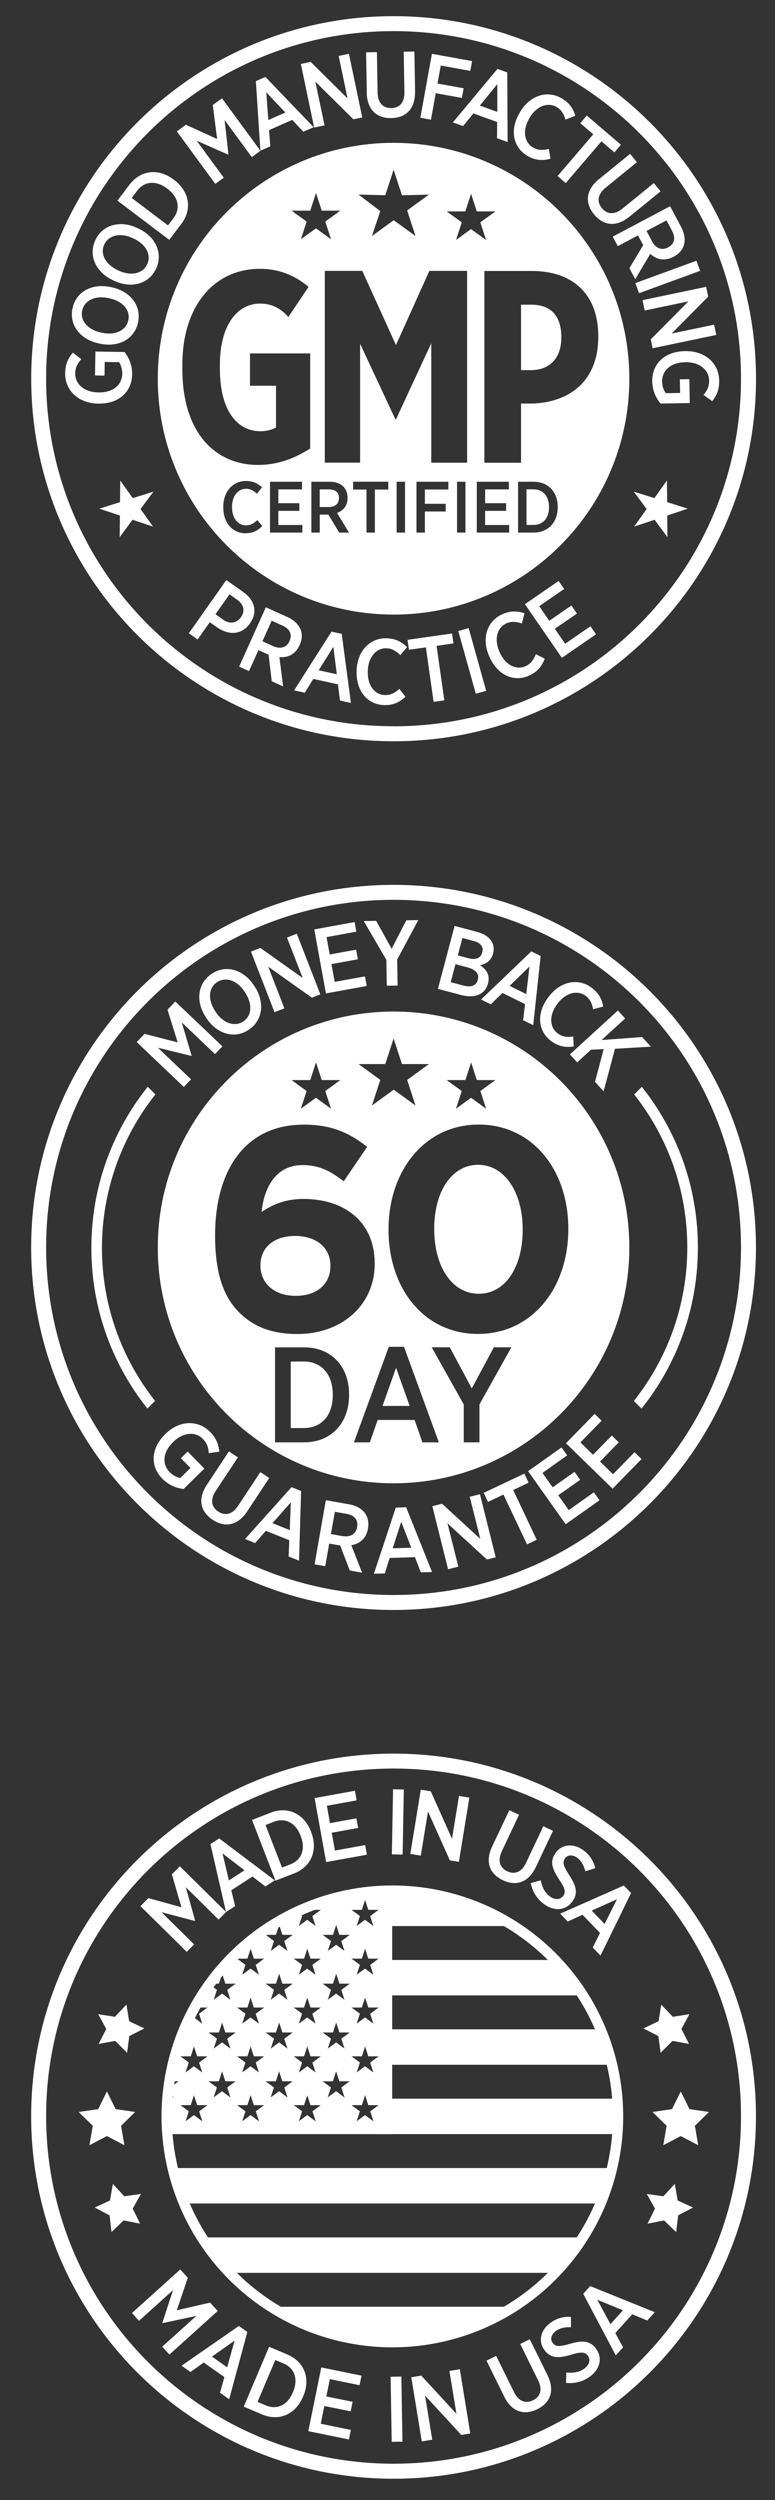 <svg xmlns="http://www.w3.org/2000/svg" xmlns:xlink="http://www.w3.org/1999/xlink" id="Layer_2" data-name="Layer 2" viewBox="0 0 142 457.88"><rect x="0" y="0" width="142" height="457.88" fill="#333333" stroke="none"/><defs><clipPath id="clippath"><circle cx="71.89" cy="387.61" r="41.35" style="fill: none; stroke: #fff; stroke-miterlimit: 10; stroke-width: 1.89px;"></circle></clipPath></defs><g><g><path d="M30.22,262.7l.1-.09c2.5-2.46,5.92-2.65,8.16-.37,1.14,1.15,1.58,2.26,1.7,3.64l-1.94.26c-.04-.91-.24-1.77-1.09-2.63-1.36-1.38-3.63-1.18-5.38.55l-.07.07c-1.91,1.89-2.03,4.05-.6,5.5.59.59,1.29.95,1.93,1.06l1.87-1.84-1.76-1.78,1.24-1.22,3.07,3.11-3.81,3.75c-1.27-.15-2.7-.68-3.89-1.88-2.27-2.3-2.13-5.55.48-8.12Z" style="fill: #fff;"></path><path d="M37.88,271.97l4.06-6.15,1.65,1.09-4.05,6.13c-1.06,1.61-.83,2.96.45,3.8,1.25.83,2.58.54,3.62-1.04l4.09-6.19,1.63,1.08-4.02,6.09c-1.76,2.67-4.11,3.04-6.35,1.56-2.21-1.46-2.79-3.78-1.07-6.38Z" style="fill: #fff;"></path><path d="M53.4,272.36l1.77.71-.38,12.76-1.91-.76.13-2.98-4.3-1.72-1.96,2.24-1.85-.74,8.52-9.51ZM53.09,280.23l.19-5.08-3.36,3.81,3.16,1.27Z" style="fill: #fff;"></path><path d="M59.72,274.76l4.24.75c1.34.23,2.36.83,2.94,1.66.51.73.71,1.68.52,2.75v.07c-.33,1.81-1.53,2.76-3.05,3.01l1.97,5.03-2.25-.4-1.77-4.6s-.09,0-.12,0l-1.88-.33-.73,4.14-1.95-.34,2.06-11.74ZM62.73,281.32c1.51.26,2.49-.39,2.7-1.62v-.03c.24-1.32-.5-2.16-1.95-2.42l-2.13-.37-.72,4.08,2.1.37Z" style="fill: #fff;"></path><path d="M72.51,276.11l1.91-.06,4.74,11.86-2.06.06-1.07-2.78-4.63.14-.9,2.84-1.99.06,4.01-12.12ZM75.36,283.45l-1.85-4.73-1.56,4.84,3.41-.1Z" style="fill: #fff;"></path><path d="M79.21,275.85l1.78-.45,7.01,6.44-1.93-7.71,1.87-.47,2.89,11.56-1.62.4-7.22-6.63,1.99,7.94-1.88.47-2.89-11.56Z" style="fill: #fff;"></path><path d="M92.24,273.73l-2.83,1.34-.79-1.66,7.45-3.52.79,1.66-2.83,1.34,4.31,9.11-1.78.84-4.31-9.11Z" style="fill: #fff;"></path><path d="M96.77,269.43l6.12-4.34,1.03,1.46-4.53,3.21,1.87,2.64,4.01-2.84,1.03,1.46-4.01,2.84,1.92,2.71,4.6-3.26,1.03,1.46-6.19,4.39-6.89-9.72Z" style="fill: #fff;"></path><path d="M103.71,264.32l5.24-5.37,1.28,1.25-3.88,3.97,2.31,2.26,3.44-3.52,1.28,1.25-3.44,3.52,2.38,2.32,3.94-4.03,1.28,1.25-5.3,5.43-8.53-8.32Z" style="fill: #fff;"></path></g><path d="M72.11,162.06c-36.67,0-66.4,29.73-66.4,66.4s29.73,66.4,66.4,66.4,66.4-29.73,66.4-66.4-29.73-66.4-66.4-66.4ZM72.11,292.12c-35.16,0-63.66-28.5-63.66-63.66s28.5-63.66,63.66-63.66,63.66,28.5,63.66,63.66-28.5,63.66-63.66,63.66Z" style="fill: #fff;"></path><g><path d="M25.06,190.84l1.42-1.49,6.08,1.56-1.87-5.99,1.43-1.5,8.63,8.22-1.35,1.42-6.1-5.81,1.81,6.1-.04.04-6.14-1.5,6.08,5.79-1.33,1.39-8.63-8.22Z" style="fill: #fff;"></path><path d="M37.83,186.48l-.09-.14c-1.96-2.95-1.54-6.27,1.06-8,2.58-1.71,5.78-.81,7.73,2.13l.09.14c1.96,2.95,1.54,6.27-1.06,8-2.58,1.71-5.78.81-7.73-2.13ZM44.91,181.75l-.07-.1c-1.41-2.13-3.5-2.81-5.07-1.77-1.56,1.04-1.75,3.18-.33,5.33l.06.1c1.41,2.13,3.51,2.8,5.07,1.77,1.56-1.03,1.75-3.18.33-5.33Z" style="fill: #fff;"></path><path d="M45.99,174.28l1.71-.67,7.77,5.51-2.89-7.41,1.8-.7,4.32,11.11-1.56.6-8-5.68,2.97,7.64-1.81.7-4.32-11.11Z" style="fill: #fff;"></path><path d="M57.59,170.22l7.38-1.35.32,1.76-5.46,1,.58,3.18,4.84-.88.32,1.76-4.84.88.6,3.26,5.54-1.01.32,1.76-7.47,1.36-2.14-11.72Z" style="fill: #fff;"></path><path d="M70.79,175.79l-4.14-7.1,2.27-.04,2.84,5.11,2.69-5.21,2.2-.04-3.88,7.22.08,4.77-1.98.03-.08-4.75Z" style="fill: #fff;"></path><path d="M83.3,169.58l4.11,1.09c1.25.33,2.21.96,2.68,1.77.37.64.47,1.36.26,2.15v.05c-.39,1.41-1.41,1.94-2.39,2.13,1.15.78,1.87,1.78,1.46,3.33l-.02.07c-.54,2.02-2.48,2.71-4.93,2.06l-4.23-1.12,3.05-11.52ZM85.77,177.2l-2.32-.61-.87,3.29,2.4.64c1.32.35,2.29,0,2.57-1.06v-.03c.28-1-.33-1.83-1.78-2.22ZM88.37,174.39c.26-.97-.3-1.72-1.54-2.04l-2.11-.56-.84,3.19,1.99.53c1.25.33,2.21-.01,2.49-1.08v-.03Z" style="fill: #fff;"></path><path d="M97.35,174.24l1.71.84-1.36,12.68-1.85-.91.35-2.95-4.15-2.04-2.12,2.08-1.79-.88,9.21-8.82ZM96.43,182.06l.58-5.04-3.64,3.54,3.05,1.5Z" style="fill: #fff;"></path><path d="M100.45,182.68l.07-.1c2.16-2.89,5.43-3.52,7.9-1.67,1.34,1,1.86,2.14,2.11,3.43l-1.86.5c-.17-.94-.49-1.81-1.35-2.45-1.5-1.12-3.65-.6-5.17,1.43l-.04.05c-1.55,2.07-1.43,4.26.07,5.39.91.68,1.83.71,2.85.58l.09,1.81c-1.47.24-2.81,0-4.13-.98-2.44-1.82-2.74-5.06-.56-7.98Z" style="fill: #fff;"></path><path d="M113.21,185.07l1.33,1.46-4.32,3.95,7.43-.55,1.61,1.76-6.58.39-2.08,7.79-1.58-1.73,1.59-6-2.32.11-2.54,2.32-1.33-1.46,8.79-8.04Z" style="fill: #fff;"></path></g><g><path d="M72.11,185.26c-23.86,0-43.2,19.34-43.2,43.2s19.34,43.2,43.2,43.2,43.2-19.34,43.2-43.2-19.34-43.2-43.2-43.2ZM85.27,197.81l1.05-3.24,1.05,3.24h3.41l-2.76,2,1.05,3.24-2.76-2-2.76,2,1.05-3.24-2.76-2h3.41ZM70.59,194.88l1.53-4.69,1.53,4.69h4.94l-3.99,2.9,1.53,4.69-3.99-2.9-3.99,2.9,1.53-4.69-3.99-2.9h4.94ZM56.85,197.81l1.05-3.24,1.05,3.24h3.41l-2.76,2,1.05,3.24-2.76-2-2.76,2,1.05-3.24-2.76-2h3.41ZM39.41,226.31v-.11c0-11.44,5.19-20.23,16.26-20.23,5.03,0,8.32,1.48,11.6,4.08l-4.29,6.3c-2.44-1.85-4.4-2.97-7.57-2.97-5.56,0-7.2,5.35-7.47,8.58,1.96-1.32,4.29-2.38,7.68-2.38,7.36,0,13.03,4.08,13.03,11.81v.11c0,7.57-6.09,12.82-14.14,12.82-4.82,0-8.1-1.38-10.7-3.97s-4.4-6.67-4.4-14.03ZM63.96,255.53c0,5.1-3.28,8.63-8.25,8.63h-5.32v-17.4h5.32c4.97,0,8.25,3.48,8.25,8.58v.2ZM77.4,264.16l-1.44-4.1h-6.76l-1.44,4.1h-2.91l6.39-17.5h2.78l6.39,17.5h-3.01ZM87.85,257.2v6.96h-2.88v-6.94l-5.87-10.47h3.31l4.03,7.53,4.05-7.53h3.21l-5.84,10.44ZM87.61,244.31c-9.9,0-16.42-8.32-16.42-19.07v-.11c0-10.75,6.67-19.17,16.52-19.17s16.42,8.31,16.42,19.06v.11c0,10.75-6.62,19.17-16.52,19.17Z" style="fill: #fff;"></path><path d="M55.68,249.36h-2.41v12.18h2.41c3.18,0,5.29-2.26,5.29-5.99v-.15c0-3.75-2.11-6.04-5.29-6.04Z" style="fill: #fff;"></path><path d="M87.61,213.33c-4.87,0-8.05,4.93-8.05,11.7v.11c0,6.78,3.23,11.81,8.16,11.81s8.05-4.98,8.05-11.7v-.11c0-6.73-3.28-11.81-8.16-11.81Z" style="fill: #fff;"></path><path d="M60.54,231.87v-.11c0-3.12-2.44-5.4-6.46-5.4s-6.36,2.22-6.36,5.35v.11c0,3.12,2.44,5.51,6.46,5.51s6.36-2.28,6.36-5.45Z" style="fill: #fff;"></path><polygon points="70.09 257.49 75.06 257.49 72.57 250.51 70.09 257.49" style="fill: #fff;"></polygon></g><path d="M124.15,210.07c-1.68-3.98-3.88-7.67-6.55-11.02l-1.4,1.4c6.09,7.72,9.73,17.45,9.73,28.02s-3.66,20.38-9.79,28.11l1.4,1.4c2.71-3.38,4.92-7.1,6.62-11.11,2.47-5.83,3.71-12.02,3.71-18.4s-1.25-12.57-3.71-18.4Z" style="fill: #fff;"></path><path d="M20.46,246.95c1.68,3.98,3.88,7.67,6.55,11.02l1.4-1.4c-6.09-7.72-9.73-17.45-9.73-28.02s3.66-20.38,9.79-28.11l-1.4-1.4c-2.71,3.38-4.92,7.1-6.62,11.11-2.47,5.83-3.71,12.02-3.71,18.4,0,6.38,1.25,12.57,3.71,18.4Z" style="fill: #fff;"></path><line x1="117.53" y1="257.98" x2="116.14" y2="256.58" style="fill: #fff;"></line></g><g><g><g style="clip-path: url(#clippath);"><g><rect x="9.34" y="346.26" width="138.92" height="82.7" style="fill: none;"></rect><g><rect x="70.15" y="346.26" width="78.08" height="6.49" style="fill: #fff;"></rect><rect x="70.15" y="358.96" width="78.08" height="6.49" style="fill: #fff;"></rect><rect x="70.15" y="371.66" width="78.08" height="6.49" style="fill: #fff;"></rect><rect x="70.15" y="384.36" width="78.08" height="6.49" style="fill: #fff;"></rect><rect x="9.31" y="397.07" width="138.92" height="6.49" style="fill: #fff;"></rect><rect x="9.31" y="409.77" width="138.92" height="6.49" style="fill: #fff;"></rect><rect x="9.31" y="422.47" width="138.92" height="6.49" style="fill: #fff;"></rect></g><path d="M9.31,346.26v44.6h62.55v-44.6H9.31ZM16.16,388.5l-1.53-1.13-1.53,1.13.59-1.82-1.53-1.13h1.89l.59-1.82.59,1.82h1.89l-1.53,1.13.59,1.82ZM15.57,377.74l.59,1.82-1.53-1.13-1.53,1.13.59-1.82-1.53-1.13h1.89l.59-1.82.59,1.82h1.89l-1.53,1.13ZM15.57,368.8l.59,1.82-1.53-1.13-1.53,1.13.59-1.82-1.53-1.13h1.89l.59-1.82.59,1.82h1.89l-1.53,1.13ZM15.57,359.85l.59,1.82-1.53-1.13-1.53,1.13.59-1.82-1.53-1.13h1.89l.59-1.82.59,1.82h1.89l-1.53,1.13ZM15.57,350.91l.59,1.82-1.53-1.13-1.53,1.13.59-1.82-1.53-1.13h1.89l.59-1.82.59,1.82h1.89l-1.53,1.13ZM21.31,384.13l-1.53-1.13-1.53,1.13.59-1.82-1.53-1.13h1.89l.59-1.82.59,1.82h1.89l-1.53,1.13.59,1.82ZM20.73,373.37l.59,1.82-1.53-1.13-1.53,1.13.59-1.82-1.53-1.13h1.89l.59-1.82.59,1.82h1.89l-1.53,1.13ZM20.73,364.43l.59,1.82-1.53-1.13-1.53,1.13.59-1.82-1.53-1.13h1.89l.59-1.82.59,1.82h1.89l-1.53,1.13ZM20.73,355.49l.59,1.82-1.53-1.13-1.53,1.13.59-1.82-1.53-1.13h1.89l.59-1.82.59,1.82h1.89l-1.53,1.13ZM26.47,388.5l-1.53-1.13-1.53,1.13.59-1.82-1.53-1.13h1.89l.59-1.82.59,1.82h1.89l-1.53,1.13.59,1.82ZM25.88,377.74l.59,1.82-1.53-1.13-1.53,1.13.59-1.82-1.53-1.13h1.89l.59-1.82.59,1.82h1.89l-1.53,1.13ZM25.88,368.8l.59,1.82-1.53-1.13-1.53,1.13.59-1.82-1.53-1.13h1.89l.59-1.82.59,1.82h1.89l-1.53,1.13ZM25.88,359.85l.59,1.82-1.53-1.13-1.53,1.13.59-1.82-1.53-1.13h1.89l.59-1.82.59,1.82h1.89l-1.53,1.13ZM25.88,350.91l.59,1.82-1.53-1.13-1.53,1.13.59-1.82-1.53-1.13h1.89l.59-1.82.59,1.82h1.89l-1.53,1.13ZM31.76,384.13l-1.53-1.13-1.53,1.13.59-1.82-1.53-1.13h1.89l.59-1.82.59,1.82h1.89l-1.53,1.13.59,1.82ZM31.18,373.37l.59,1.82-1.53-1.13-1.53,1.13.59-1.82-1.53-1.13h1.89l.59-1.82.59,1.82h1.89l-1.53,1.13ZM31.18,364.43l.59,1.82-1.53-1.13-1.53,1.13.59-1.82-1.53-1.13h1.89l.59-1.82.59,1.82h1.89l-1.53,1.13ZM31.18,355.49l.59,1.82-1.53-1.13-1.53,1.13.59-1.82-1.53-1.13h1.89l.59-1.82.59,1.82h1.89l-1.53,1.13ZM37.06,388.5l-1.53-1.13-1.53,1.13.59-1.82-1.53-1.13h1.89l.59-1.82.59,1.82h1.89l-1.53,1.13.59,1.82ZM36.47,377.74l.59,1.82-1.53-1.13-1.53,1.13.59-1.82-1.53-1.13h1.89l.59-1.82.59,1.82h1.89l-1.53,1.13ZM36.47,368.8l.59,1.82-1.53-1.13-1.53,1.13.59-1.82-1.53-1.13h1.89l.59-1.82.59,1.82h1.89l-1.53,1.13ZM36.47,359.85l.59,1.82-1.53-1.13-1.53,1.13.59-1.82-1.53-1.13h1.89l.59-1.82.59,1.82h1.89l-1.53,1.13ZM36.47,350.91l.59,1.82-1.53-1.13-1.53,1.13.59-1.82-1.53-1.13h1.89l.59-1.82.59,1.82h1.89l-1.53,1.13ZM42.21,384.13l-1.53-1.13-1.53,1.13.59-1.82-1.53-1.13h1.89l.59-1.82.59,1.82h1.89l-1.53,1.13.59,1.82ZM41.63,373.37l.59,1.82-1.53-1.13-1.53,1.13.59-1.82-1.53-1.13h1.89l.59-1.82.59,1.82h1.89l-1.53,1.13ZM41.63,364.43l.59,1.82-1.53-1.13-1.53,1.13.59-1.82-1.53-1.13h1.89l.59-1.82.59,1.82h1.89l-1.53,1.13ZM41.63,355.49l.59,1.82-1.53-1.13-1.53,1.13.59-1.82-1.53-1.13h1.89l.59-1.82.59,1.82h1.89l-1.53,1.13ZM47.44,388.5l-1.53-1.13-1.53,1.13.59-1.82-1.53-1.13h1.89l.59-1.82.59,1.82h1.89l-1.53,1.13.59,1.82ZM46.85,377.74l.59,1.82-1.53-1.13-1.53,1.13.59-1.82-1.53-1.13h1.89l.59-1.82.59,1.82h1.89l-1.53,1.13ZM46.85,368.8l.59,1.82-1.53-1.13-1.53,1.13.59-1.82-1.53-1.13h1.89l.59-1.82.59,1.82h1.89l-1.53,1.13ZM46.85,359.85l.59,1.82-1.53-1.13-1.53,1.13.59-1.82-1.53-1.13h1.89l.59-1.82.59,1.82h1.89l-1.53,1.13ZM46.85,350.91l.59,1.82-1.53-1.13-1.53,1.13.59-1.82-1.53-1.13h1.89l.59-1.82.59,1.82h1.89l-1.53,1.13ZM52.66,384.13l-1.53-1.13-1.53,1.13.59-1.82-1.53-1.13h1.89l.59-1.82.59,1.82h1.89l-1.53,1.13.59,1.82ZM52.08,373.37l.59,1.82-1.53-1.13-1.53,1.13.59-1.82-1.53-1.13h1.89l.59-1.82.59,1.82h1.89l-1.53,1.13ZM52.08,364.43l.59,1.82-1.53-1.13-1.53,1.13.59-1.82-1.53-1.13h1.89l.59-1.82.59,1.82h1.89l-1.53,1.13ZM52.08,355.49l.59,1.82-1.53-1.13-1.53,1.13.59-1.82-1.53-1.13h1.89l.59-1.82.59,1.82h1.89l-1.53,1.13ZM57.82,388.5l-1.53-1.13-1.53,1.13.59-1.82-1.53-1.13h1.89l.59-1.82.59,1.82h1.89l-1.53,1.13.59,1.82ZM57.23,377.74l.59,1.82-1.53-1.13-1.53,1.13.59-1.82-1.53-1.13h1.89l.59-1.82.59,1.82h1.89l-1.53,1.13ZM57.23,368.8l.59,1.82-1.53-1.13-1.53,1.13.59-1.82-1.53-1.13h1.89l.59-1.82.59,1.82h1.89l-1.53,1.13ZM57.23,359.85l.59,1.82-1.53-1.13-1.53,1.13.59-1.82-1.53-1.13h1.89l.59-1.82.59,1.82h1.89l-1.53,1.13ZM57.23,350.91l.59,1.82-1.53-1.13-1.53,1.13.59-1.82-1.53-1.13h1.89l.59-1.82.59,1.82h1.89l-1.53,1.13ZM63.11,384.13l-1.53-1.13-1.53,1.13.59-1.82-1.53-1.13h1.89l.59-1.82.59,1.82h1.89l-1.53,1.13.59,1.82ZM62.53,373.37l.59,1.82-1.53-1.13-1.53,1.13.59-1.82-1.53-1.13h1.89l.59-1.82.59,1.82h1.89l-1.53,1.13ZM62.53,364.43l.59,1.82-1.53-1.13-1.53,1.13.59-1.82-1.53-1.13h1.89l.59-1.82.59,1.82h1.89l-1.53,1.13ZM62.53,355.49l.59,1.82-1.53-1.13-1.53,1.13.59-1.82-1.53-1.13h1.89l.59-1.82.59,1.82h1.89l-1.53,1.13ZM68.41,388.5l-1.53-1.13-1.53,1.13.59-1.82-1.53-1.13h1.89l.59-1.82.59,1.82h1.89l-1.53,1.13.59,1.82ZM67.82,377.74l.59,1.82-1.53-1.13-1.53,1.13.59-1.82-1.53-1.13h1.89l.59-1.82.59,1.82h1.89l-1.53,1.13ZM67.82,368.8l.59,1.82-1.53-1.13-1.53,1.13.59-1.82-1.53-1.13h1.89l.59-1.82.59,1.82h1.89l-1.53,1.13ZM67.82,359.85l.59,1.82-1.53-1.13-1.53,1.13.59-1.82-1.53-1.13h1.89l.59-1.82.59,1.82h1.89l-1.53,1.13ZM67.82,350.91l.59,1.82-1.53-1.13-1.53,1.13.59-1.82-1.53-1.13h1.89l.59-1.82.59,1.82h1.89l-1.53,1.13Z" style="fill: #fff;"></path></g></g><circle cx="71.89" cy="387.61" r="41.35" style="fill: none; stroke: #fff; stroke-miterlimit: 10; stroke-width: 1.89px;"></circle></g><g><path d="M33.03,415.64l1.38,1.53-2.02,5.95,6.11-1.41,1.39,1.54-8.85,7.98-1.31-1.45,6.26-5.64-6.22,1.34-.03-.04,1.96-6.01-6.23,5.62-1.29-1.43,8.85-7.98Z" style="fill: #fff;"></path><path d="M43.76,425.99l1.56,1.1-3.33,12.32-1.68-1.19.81-2.86-3.79-2.67-2.43,1.73-1.63-1.15,10.48-7.27ZM41.62,433.56l1.37-4.89-4.15,2.93,2.78,1.96Z" style="fill: #fff;"></path><path d="M49.31,429.8l3.35,1.42c3.13,1.33,4.27,4.4,2.91,7.61l-.05.13c-1.36,3.21-4.37,4.56-7.51,3.23l-3.35-1.42,4.65-10.97ZM50.44,432.22l-3.25,7.68,1.52.64c2.01.85,3.94-.01,4.94-2.36l.04-.09c1-2.37.28-4.37-1.73-5.22l-1.52-.64Z" style="fill: #fff;"></path><path d="M58.88,433.59l7.36,1.5-.36,1.75-5.44-1.11-.65,3.17,4.82.98-.36,1.75-4.82-.98-.66,3.25,5.52,1.13-.36,1.75-7.44-1.52,2.38-11.68Z" style="fill: #fff;"></path><path d="M71.57,435.29l1.97-.03.2,11.92-1.97.03-.2-11.92Z" style="fill: #fff;"></path><path d="M75.37,435.38l1.81-.3,6.45,7-1.28-7.85,1.9-.31,1.92,11.76-1.65.27-6.64-7.21,1.32,8.08-1.92.31-1.92-11.76Z" style="fill: #fff;"></path><path d="M92.4,438.95l-3.26-6.61,1.77-.87,3.25,6.6c.85,1.73,2.14,2.21,3.51,1.53,1.34-.66,1.77-1.96.93-3.65l-3.28-6.66,1.75-.87,3.23,6.55c1.41,2.87.55,5.08-1.86,6.27-2.38,1.18-4.67.5-6.05-2.29Z" style="fill: #fff;"></path><path d="M103.71,436.42l.06-1.9c1.19.1,2.35,0,3.35-.76.91-.69,1.11-1.63.58-2.34h-.01c-.45-.61-1.06-.77-2.99-.18-2.32.69-3.76.73-4.91-.79l-.02-.03c-1.18-1.56-.77-3.6,1-4.94,1.1-.83,2.38-1.25,3.83-1.15l.02,1.89c-1.05-.04-2.05.14-2.81.72-.86.65-1.02,1.52-.55,2.15h0c.5.68,1.12.76,3.21.16,2.28-.66,3.65-.54,4.69.84l.02.03c1.27,1.67.77,3.73-1,5.07-1.22.93-2.72,1.4-4.47,1.23Z" style="fill: #fff;"></path><path d="M106.86,420.11l1.28-1.42,11.83,4.78-1.38,1.53-2.75-1.15-3.1,3.44,1.42,2.61-1.33,1.48-5.97-11.28ZM114.13,423.13l-4.69-1.94,2.41,4.47,2.28-2.53Z" style="fill: #fff;"></path></g><path d="M72.11,321.17c-36.67,0-66.4,29.73-66.4,66.4s29.73,66.4,66.4,66.4,66.4-29.73,66.4-66.4-29.73-66.4-66.4-66.4ZM72.11,451.22c-35.16,0-63.66-28.5-63.66-63.66s28.5-63.66,63.66-63.66,63.66,28.5,63.66,63.66-28.5,63.66-63.66,63.66Z" style="fill: #fff;"></path><g><path d="M25.74,349.1l1.45-1.47,6.06,1.68-1.76-6.03,1.46-1.48,8.48,8.38-1.38,1.39-6-5.93,1.7,6.14-.04.04-6.12-1.61,5.98,5.9-1.35,1.37-8.49-8.38Z" style="fill: #fff;"></path><path d="M38.56,337.74l1.6-1.04,10.19,7.68-1.73,1.12-2.36-1.82-3.88,2.52.7,2.9-1.67,1.08-2.85-12.44ZM44.8,342.54l-4.03-3.09,1.17,4.94,2.86-1.85Z" style="fill: #fff;"></path><path d="M46.18,333.31l3.4-1.32c3.17-1.23,6.13.18,7.39,3.44l.05.13c1.26,3.25.04,6.32-3.14,7.55l-3.4,1.32-4.3-11.11ZM48.66,334.26l3.01,7.78,1.54-.6c2.03-.79,2.82-2.75,1.9-5.14l-.04-.1c-.93-2.4-2.84-3.34-4.88-2.55l-1.54.6Z" style="fill: #fff;"></path><path d="M57.65,329.31l7.38-1.34.32,1.76-5.46.99.57,3.18,4.84-.88.32,1.76-4.84.88.59,3.26,5.54-1,.32,1.76-7.47,1.35-2.12-11.72Z" style="fill: #fff;"></path><path d="M72.01,327.7l1.98.04-.22,11.92-1.97-.04.22-11.92Z" style="fill: #fff;"></path><path d="M77.12,327.78l1.81.3,3.89,8.69,1.28-7.85,1.9.31-1.92,11.76-1.65-.27-4.01-8.95-1.32,8.08-1.92-.31,1.92-11.76Z" style="fill: #fff;"></path><path d="M90.17,338.19l3.15-6.66,1.78.84-3.14,6.65c-.82,1.74-.4,3.05.98,3.7,1.35.64,2.63.17,3.44-1.54l3.17-6.71,1.77.84-3.12,6.6c-1.37,2.89-3.64,3.59-6.07,2.44-2.4-1.13-3.29-3.34-1.96-6.16Z" style="fill: #fff;"></path><path d="M97.24,344.88l1.83-.51c.25,1.17.69,2.24,1.72,2.98.93.67,1.89.58,2.41-.14h.01c.44-.62.41-1.25-.72-2.92-1.34-2.02-1.81-3.38-.69-4.93l.02-.03c1.14-1.59,3.22-1.79,5.02-.5,1.12.81,1.9,1.91,2.22,3.32l-1.8.57c-.28-1.02-.74-1.92-1.51-2.48-.87-.63-1.76-.53-2.22.1h0c-.49.69-.39,1.31.8,3.13,1.3,1.99,1.59,3.33.57,4.74l-.02.03c-1.22,1.7-3.34,1.84-5.15.53-1.25-.9-2.14-2.19-2.49-3.92Z" style="fill: #fff;"></path><path d="M114.31,345.33l1.32,1.37-5.6,11.46-1.43-1.48,1.34-2.66-3.21-3.34-2.71,1.24-1.38-1.44,11.67-5.16ZM110.78,352.37l2.27-4.54-4.63,2.09,2.36,2.45Z" style="fill: #fff;"></path></g><line x1="117.53" y1="417.08" x2="116.14" y2="415.68" style="fill: #fff;"></line><g><polygon points="19.59 383.04 21.19 386.28 24.77 386.8 22.18 389.33 22.8 392.89 19.59 391.21 16.39 392.89 17 389.33 14.41 386.8 17.99 386.28 19.59 383.04" style="fill: #fff;"></polygon><polygon points="20.68 399.97 22.77 402.24 25.83 401.81 24.31 404.5 25.67 407.26 22.65 406.66 20.43 408.8 20.08 405.74 17.35 404.3 20.15 403.01 20.68 399.97" style="fill: #fff;"></polygon><polygon points="23.17 367.13 23.66 370.17 26.44 371.5 23.69 372.9 23.29 375.96 21.11 373.78 18.07 374.34 19.47 371.6 18 368.89 21.05 369.37 23.17 367.13" style="fill: #fff;"></polygon></g><g><polygon points="124.73 383.04 123.13 386.28 119.55 386.8 122.14 389.33 121.53 392.89 124.73 391.21 127.93 392.89 127.32 389.33 129.91 386.8 126.33 386.28 124.73 383.04" style="fill: #fff;"></polygon><polygon points="123.64 399.97 121.55 402.24 118.5 401.81 120.01 404.5 118.65 407.26 121.68 406.66 123.89 408.8 124.25 405.74 126.97 404.3 124.17 403.01 123.64 399.97" style="fill: #fff;"></polygon><polygon points="121.15 367.13 120.67 370.17 117.89 371.5 120.63 372.9 121.04 375.96 123.22 373.78 126.25 374.34 124.85 371.6 126.32 368.89 123.28 369.37 121.15 367.13" style="fill: #fff;"></polygon></g></g><g><g><path d="M41.47,106.24l3.12,2.2c2.13,1.5,2.64,3.7,1.22,5.71l-.02.03c-1.52,2.16-3.9,2.16-5.94.77l-1.41-.99-2.23,3.16-1.61-1.14,6.87-9.74ZM40.88,113.49c1.24.87,2.48.65,3.25-.44h.01c.82-1.18.55-2.33-.69-3.21l-1.4-.99-2.57,3.65,1.4.99Z" style="fill: #fff;"></path><path d="M48.72,111.23l3.93,1.77c1.24.56,2.08,1.39,2.44,2.33.32.83.27,1.8-.18,2.79l-.03.06c-.75,1.68-2.15,2.3-3.68,2.17l.67,5.36-2.08-.94-.58-4.89s-.08-.02-.12-.03l-1.74-.78-1.73,3.83-1.8-.81,4.89-10.87ZM50.02,118.33c1.4.63,2.51.23,3.02-.9v-.03c.57-1.23.06-2.22-1.29-2.83l-1.97-.89-1.7,3.77,1.94.87Z" style="fill: #fff;"></path><path d="M60.75,115.68l1.86.41,1.69,12.65-2.01-.44-.36-2.96-4.52-1-1.57,2.53-1.95-.43,6.85-10.76ZM61.71,123.5l-.63-5.04-2.69,4.3,3.33.73Z" style="fill: #fff;"></path><path d="M65.34,122.87v-.12c.15-3.6,2.5-5.98,5.57-5.85,1.67.07,2.75.71,3.68,1.63l-1.25,1.46c-.67-.67-1.43-1.22-2.5-1.26-1.87-.08-3.35,1.57-3.45,4.1v.07c-.11,2.58,1.23,4.32,3.1,4.4,1.14.05,1.91-.45,2.69-1.13l1.1,1.44c-1.08,1.03-2.31,1.59-3.96,1.52-3.04-.12-5.12-2.63-4.97-6.27Z" style="fill: #fff;"></path><path d="M78.03,118.56l-3.1.44-.26-1.82,8.16-1.16.26,1.82-3.1.44,1.42,9.98-1.96.28-1.42-9.98Z" style="fill: #fff;"></path><path d="M83.97,115.57l1.9-.53,3.21,11.48-1.9.53-3.21-11.48Z" style="fill: #fff;"></path><path d="M89.69,120.31l-.05-.11c-1.46-3.3-.4-6.47,2.43-7.72,1.53-.67,2.78-.57,4.03-.16l-.48,1.87c-.9-.31-1.82-.46-2.81-.03-1.71.76-2.32,2.88-1.3,5.21l.03.06c1.04,2.37,3.02,3.34,4.73,2.59,1.05-.46,1.52-1.25,1.92-2.2l1.62.81c-.52,1.4-1.38,2.45-2.89,3.12-2.79,1.23-5.76-.11-7.23-3.44Z" style="fill: #fff;"></path><path d="M96.16,110.67l6.19-4.27,1.02,1.47-4.57,3.15,1.84,2.67,4.05-2.79,1.02,1.47-4.05,2.79,1.89,2.74,4.64-3.2,1.02,1.47-6.26,4.31-6.77-9.82Z" style="fill: #fff;"></path></g><path d="M72.11,2.96C35.44,2.96,5.72,32.69,5.72,69.36s29.73,66.4,66.4,66.4,66.4-29.73,66.4-66.4S108.78,2.96,72.11,2.96ZM72.11,133.01c-35.16,0-63.66-28.5-63.66-63.66S36.96,5.7,72.11,5.7s63.66,28.5,63.66,63.66-28.5,63.66-63.66,63.66Z" style="fill: #fff;"></path><polygon points="24.33 91.23 22.03 88 21.99 91.97 18.21 93.16 21.97 94.42 21.93 98.38 24.29 95.19 28.05 96.45 25.75 93.23 28.11 90.04 24.33 91.23" style="fill: #fff;"></polygon><polygon points="122.24 91.97 122.2 88 119.9 91.23 116.12 90.04 118.48 93.23 116.18 96.45 119.94 95.19 122.29 98.38 122.26 94.42 126.02 93.16 122.24 91.97" style="fill: #fff;"></polygon><g><path d="M18.06,73.92h-.13c-3.51-.06-6.04-2.37-5.99-5.57.03-1.62.51-2.72,1.41-3.76l1.55,1.2c-.62.67-1.1,1.41-1.12,2.62-.03,1.94,1.7,3.42,4.17,3.46h.1c2.69.05,4.32-1.39,4.35-3.42.01-.83-.23-1.59-.59-2.12l-2.62-.04-.04,2.5-1.74-.03.07-4.38,5.35.09c.78,1.02,1.41,2.41,1.38,4.1-.06,3.23-2.48,5.41-6.14,5.35Z" style="fill: #fff;"></path><path d="M18.27,62.94l-.17-.04c-3.46-.75-5.47-3.42-4.81-6.46.66-3.03,3.58-4.6,7.02-3.86l.17.04c3.46.75,5.47,3.42,4.81,6.46-.66,3.03-3.57,4.6-7.02,3.86ZM20.04,54.62l-.12-.02c-2.49-.54-4.46.42-4.86,2.27-.4,1.83.96,3.5,3.47,4.04l.12.03c2.49.54,4.46-.44,4.86-2.27s-.96-3.5-3.47-4.04Z" style="fill: #fff;"></path><path d="M20.91,51.42l-.16-.07c-3.21-1.49-4.59-4.54-3.28-7.37,1.31-2.81,4.51-3.71,7.7-2.22l.15.07c3.21,1.5,4.59,4.54,3.28,7.37-1.31,2.81-4.51,3.71-7.7,2.22ZM24.47,43.68l-.11-.05c-2.32-1.08-4.45-.57-5.25,1.15-.79,1.7.17,3.63,2.5,4.72l.11.05c2.32,1.08,4.46.55,5.25-1.15.79-1.7-.17-3.63-2.5-4.72Z" style="fill: #fff;"></path><path d="M21.52,36.74l2.2-2.9c2.06-2.71,5.31-3.07,8.09-.96l.11.08c2.78,2.11,3.35,5.36,1.29,8.07l-2.2,2.9-9.5-7.19ZM24.13,36.25l6.65,5.03,1-1.32c1.32-1.74.96-3.82-1.08-5.37l-.08-.06c-2.05-1.55-4.17-1.34-5.48.39l-1,1.32Z" style="fill: #fff;"></path><path d="M32.4,24.07l1.66-1.22,5.72,2.61-.79-6.23,1.68-1.23,7.05,9.62-1.58,1.16-4.99-6.8.71,6.32-.04.03-5.79-2.56,4.97,6.77-1.55,1.14-7.05-9.62Z" style="fill: #fff;"></path><path d="M46.88,14.86l1.75-.77,8.84,9.21-1.89.83-2.04-2.17-4.24,1.87.23,2.97-1.82.8-.83-12.74ZM52.28,20.6l-3.49-3.69.37,5.07,3.12-1.37Z" style="fill: #fff;"></path><path d="M55.12,11.71l1.8-.38,6.76,6.7-1.63-7.78,1.88-.4,2.44,11.66-1.63.34-6.96-6.9,1.68,8.01-1.9.4-2.44-11.66Z" style="fill: #fff;"></path><path d="M67.21,16.95l-.13-7.37,1.98-.03.12,7.36c.03,1.92.99,2.91,2.52,2.89,1.5-.02,2.43-1.01,2.4-2.9l-.13-7.43,1.96-.03.12,7.31c.05,3.2-1.67,4.83-4.36,4.88-2.66.05-4.44-1.54-4.49-4.66Z" style="fill: #fff;"></path><path d="M79.15,9.86l7.35,1.33-.33,1.79-5.41-.98-.6,3.3,4.79.87-.32,1.77-4.79-.87-.88,4.85-1.94-.35,2.12-11.72Z" style="fill: #fff;"></path><path d="M91.15,12.62l1.79.64.07,12.75-1.94-.69.02-2.98-4.36-1.56-1.88,2.31-1.87-.67,8.16-9.8ZM91.12,20.49v-5.08s-3.2,3.93-3.2,3.93l3.2,1.15Z" style="fill: #fff;"></path><path d="M95.2,20.66l.06-.1c1.83-3.11,5.02-4.11,7.68-2.54,1.44.85,2.09,1.92,2.48,3.18l-1.8.7c-.28-.91-.69-1.75-1.62-2.29-1.61-.95-3.7-.2-4.98,1.99l-.03.06c-1.31,2.23-.95,4.4.67,5.35.98.58,1.9.5,2.91.27l.29,1.79c-1.44.4-2.79.31-4.22-.52-2.63-1.55-3.29-4.74-1.44-7.88Z" style="fill: #fff;"></path><path d="M108.7,24.59l-2.38-2.03,1.19-1.4,6.26,5.35-1.19,1.4-2.38-2.03-6.54,7.65-1.5-1.28,6.54-7.65Z" style="fill: #fff;"></path><path d="M109.73,32.83l5.72-4.65,1.25,1.53-5.71,4.64c-1.49,1.21-1.68,2.57-.72,3.76.95,1.16,2.3,1.29,3.77.1l5.76-4.68,1.23,1.52-5.67,4.61c-2.48,2.02-4.83,1.67-6.53-.42-1.68-2.06-1.52-4.44.89-6.41Z" style="fill: #fff;"></path><path d="M122.78,37.77l2.02,3.8c.64,1.2.79,2.37.5,3.34-.26.85-.89,1.59-1.85,2.1l-.06.03c-1.62.86-3.11.49-4.24-.55l-2.76,4.64-1.07-2.02,2.54-4.22s-.06-.07-.07-.1l-.89-1.68-3.71,1.97-.92-1.74,10.53-5.58ZM119.45,44.18c.72,1.35,1.84,1.72,2.94,1.14l.03-.02c1.19-.63,1.4-1.72.71-3.03l-1.01-1.91-3.66,1.94,1,1.88Z" style="fill: #fff;"></path><path d="M127.6,47.75l.68,1.85-11.19,4.1-.68-1.85,11.19-4.1Z" style="fill: #fff;"></path><path d="M129.38,52.53l.38,1.8-6.7,6.76,7.78-1.63.4,1.88-11.66,2.44-.34-1.63,6.9-6.96-8.01,1.68-.4-1.9,11.66-2.44Z" style="fill: #fff;"></path><path d="M125.46,64.31h.14c3.51-.06,6.12,2.16,6.17,5.36.03,1.62-.41,2.73-1.28,3.8l-1.59-1.15c.6-.69,1.05-1.45,1.03-2.66-.03-1.94-1.81-3.36-4.28-3.32h-.1c-2.69.05-4.27,1.54-4.23,3.57.01.83.28,1.58.67,2.1l2.62-.04-.04-2.5,1.74-.03.07,4.38-5.35.09c-.82-.99-1.49-2.36-1.52-4.05-.06-3.24,2.29-5.49,5.95-5.55Z" style="fill: #fff;"></path></g><g><path d="M72.11,26.16c-23.86,0-43.2,19.34-43.2,43.2s19.34,43.2,43.2,43.2,43.2-19.34,43.2-43.2-19.34-43.2-43.2-43.2ZM70.59,35.77l1.53-4.69,1.53,4.69,4.94-.13-3.99,2.9,1.53,4.69-3.99-2.9-3.99,2.9,1.53-4.57-3.99-3.03,4.94.13ZM56.85,38.58l1.05-3.24,1.05,3.24h3.41l-2.76,2,1.05,3.24-2.76-2-2.76,2,1.05-3.24-2.76-2h3.41ZM45,97.67c-2.38,0-4.09-1.89-4.09-4.74v-.09c0-2.82,1.76-4.75,4.17-4.75,1.3,0,2.17.47,2.93,1.16l-.93,1.18c-.54-.51-1.16-.91-2-.91-1.46,0-2.57,1.33-2.57,3.31v.05c0,2.02,1.1,3.34,2.57,3.34.89,0,1.48-.41,2.06-.97l.91,1.09c-.81.84-1.76,1.32-3.05,1.32ZM55.41,97.54h-5.94v-9.31h5.87v1.4h-4.34v2.53h3.85v1.4h-3.85v2.59h4.4v1.4ZM56.84,82.14c-2.71,1.71-5.72,3.01-9.58,3.01-7.78,0-13.85-5.87-13.85-17.56v-.8c0-10.84,5.92-17.56,14.2-17.56,3.31,0,6.22,1.05,8.93,3.31l-3.71,5.52c-.95-1.1-2.56-2.46-5.17-2.46-4.32,0-7.37,4.16-7.37,11.19v.7c0,8.13,3.46,11.49,7.42,11.49,1.15,0,2.26-.3,2.86-.7v-7.63h-4.77v-5.92h11.04v17.41ZM62.15,97.54l-1.98-3.3s-.07.01-.09.01h-1.49v3.29h-1.54v-9.31h3.37c1.06,0,1.93.32,2.49.88.49.49.77,1.2.77,2.05v.05c0,1.44-.8,2.33-1.93,2.73l2.2,3.61h-1.78ZM71.14,89.66h-2.45v7.88h-1.54v-7.88h-2.45v-1.44h6.44v1.44ZM74.21,97.54h-1.54v-9.31h1.54v9.31ZM82.15,89.65h-4.3v2.62h3.81v1.41h-3.81v3.86h-1.54v-9.31h5.84v1.42ZM85.28,97.54h-1.54v-9.31h1.54v9.31ZM85.59,84.74h-6.57v-21.87l-6.47,13.94h-.1l-6.47-13.85v21.77h-6.47v-35.12h6.87l6.17,13.59,6.12-13.59h6.92v35.12ZM83.56,43.96l1.05-3.24-2.76-2h3.41l1.05-3.24,1.05,3.24h3.41l-2.76,2,1.05,3.24-2.76-2-2.76,2ZM93.3,97.54h-5.94v-9.31h5.87v1.4h-4.34v2.53h3.84v1.4h-3.84v2.59h4.4v1.4ZM102.19,92.92c0,2.73-1.75,4.62-4.42,4.62h-2.85v-9.31h2.85c2.66,0,4.42,1.86,4.42,4.59v.11ZM97.68,73.91h-2.21v10.84h-6.72v-35.12h8.73c7.32,0,12.14,4.11,12.14,11.94v.1c0,8.03-5.12,11.94-11.94,12.24Z" style="fill: #fff;"></path><path d="M62.11,91.23c0-1.05-.68-1.6-1.84-1.6h-1.69v3.23h1.66c1.2,0,1.86-.64,1.86-1.61v-.03Z" style="fill: #fff;"></path><path d="M97.28,55.8h-1.81v11.99h1.76c3.71,0,5.62-2.41,5.62-5.97,0-3.86-1.75-6.02-5.57-6.02Z" style="fill: #fff;"></path><path d="M97.76,89.62h-1.29v6.52h1.29c1.7,0,2.83-1.21,2.83-3.21v-.08c0-2.01-1.13-3.23-2.83-3.23Z" style="fill: #fff;"></path></g></g></svg>